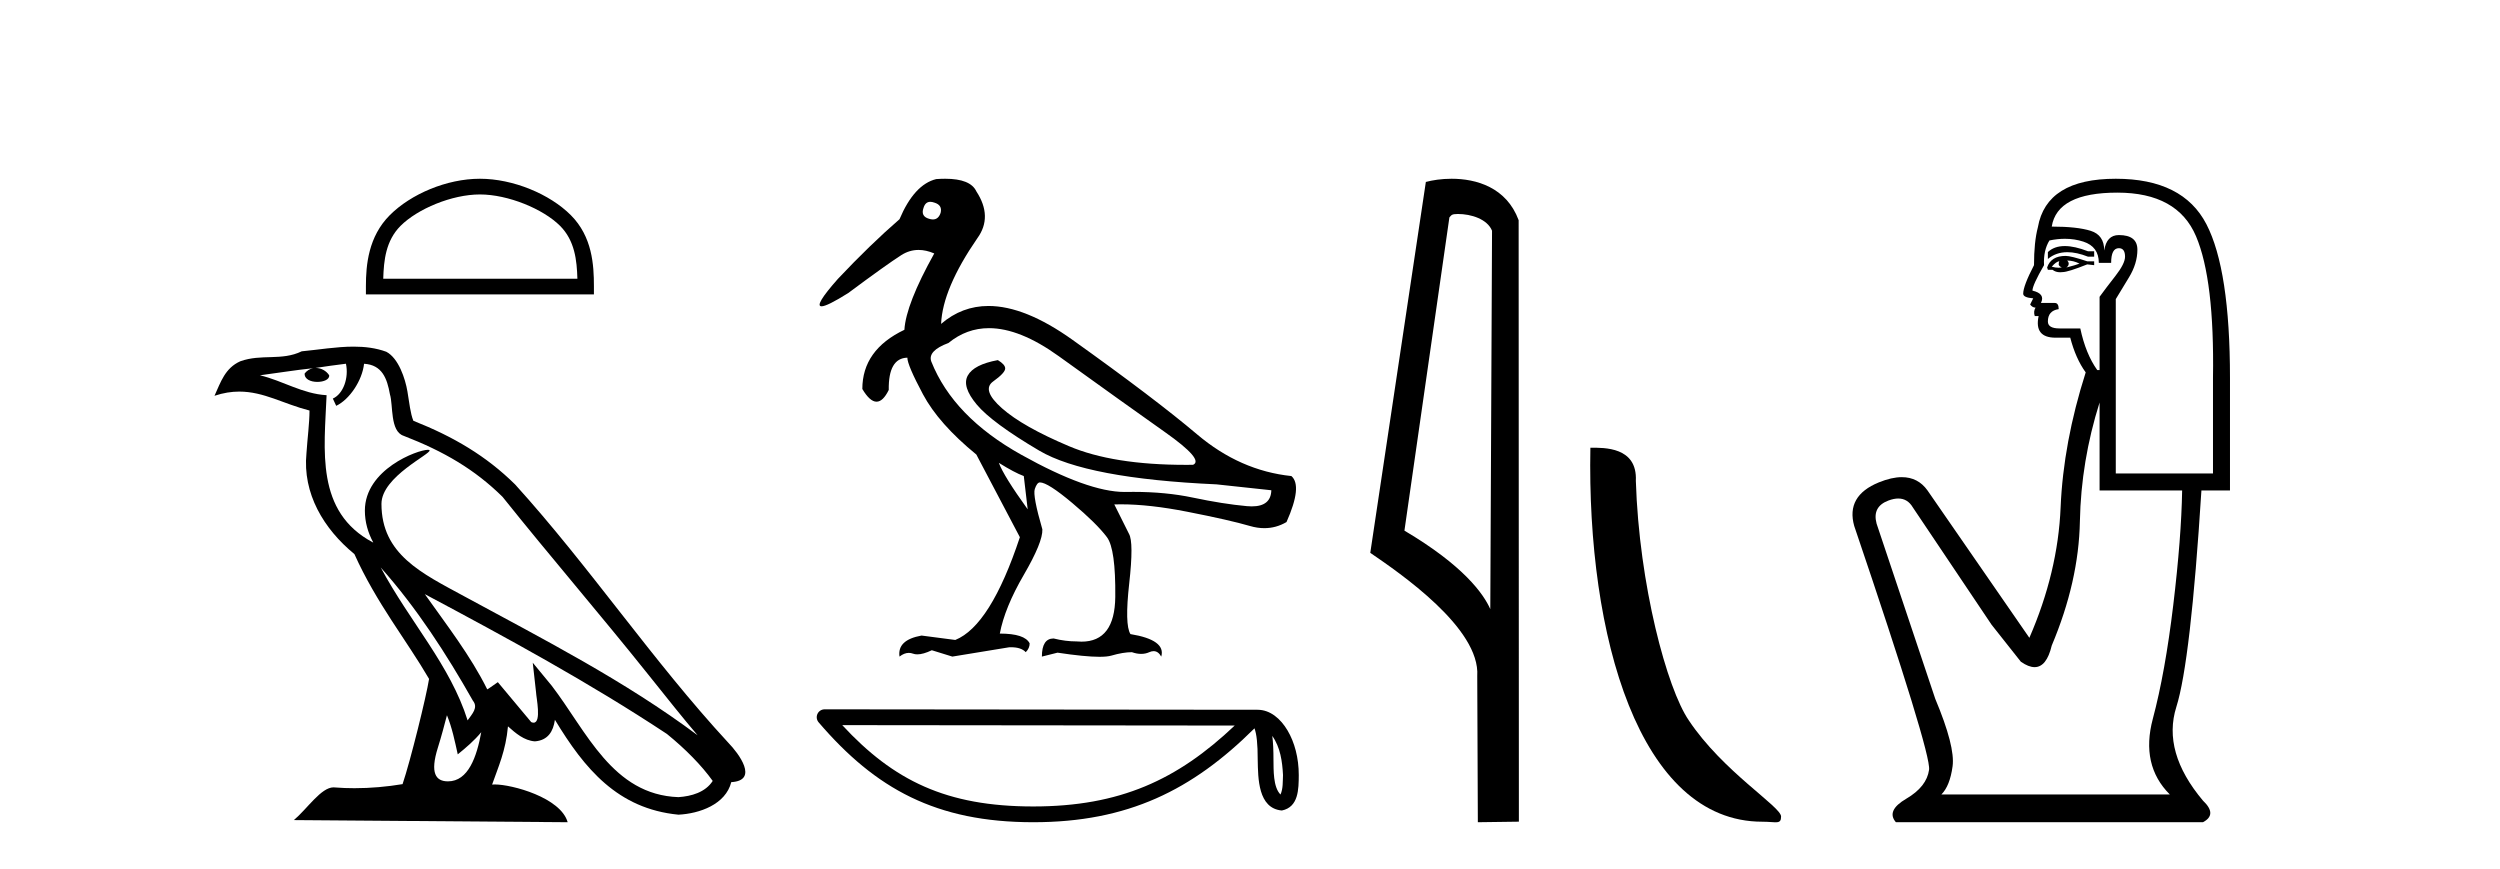 <?xml version='1.0' encoding='UTF-8' standalone='yes'?><svg xmlns='http://www.w3.org/2000/svg' xmlns:xlink='http://www.w3.org/1999/xlink' width='118.0' height='41.0' ><path d='M 22.652 9.178 C 23.975 9.178 25.632 9.858 26.434 10.659 C 27.135 11.361 27.227 12.291 27.253 13.155 L 18.089 13.155 C 18.115 12.291 18.207 11.361 18.908 10.659 C 19.71 9.858 21.328 9.178 22.652 9.178 ZM 22.652 8.437 C 21.081 8.437 19.392 9.162 18.401 10.153 C 17.386 11.168 17.271 12.505 17.271 13.506 L 17.271 13.896 L 28.033 13.896 L 28.033 13.506 C 28.033 12.505 27.957 11.168 26.941 10.153 C 25.951 9.162 24.222 8.437 22.652 8.437 Z' style='fill:#000000;stroke:none' /><path d='M 17.97 26.785 L 17.97 26.785 C 19.666 28.69 21.07 30.864 22.321 33.073 C 22.584 33.397 22.288 33.694 22.071 34.002 C 21.247 31.384 19.349 29.364 17.97 26.785 ZM 16.329 17.168 C 16.47 17.828 16.21 18.589 15.71 18.813 L 15.869 19.155 C 16.494 18.858 17.095 17.968 17.184 17.17 C 18.038 17.221 18.271 17.864 18.404 18.609 C 18.564 19.119 18.402 20.355 19.048 20.569 C 20.955 21.307 22.413 22.161 23.721 23.452 C 25.979 26.276 28.339 29.011 30.596 31.837 C 31.474 32.937 32.276 33.945 32.927 34.705 C 29.499 32.142 25.667 30.182 21.909 28.144 C 19.911 27.059 18.005 26.171 18.005 23.782 C 18.005 22.496 20.373 21.42 20.275 21.252 C 20.267 21.238 20.239 21.231 20.196 21.231 C 19.71 21.231 17.222 22.154 17.222 24.1 C 17.222 24.639 17.366 25.139 17.617 25.605 C 17.613 25.605 17.609 25.604 17.605 25.604 C 14.876 24.158 15.309 21.232 15.415 18.653 C 14.281 18.59 13.347 17.971 12.27 17.714 C 13.105 17.606 13.938 17.466 14.775 17.38 L 14.775 17.38 C 14.618 17.411 14.474 17.503 14.379 17.63 C 14.365 17.905 14.676 18.026 14.979 18.026 C 15.275 18.026 15.564 17.911 15.536 17.711 C 15.402 17.503 15.158 17.368 14.908 17.368 C 14.901 17.368 14.894 17.368 14.887 17.368 C 15.303 17.308 15.858 17.22 16.329 17.168 ZM 21.096 33.759 C 21.341 34.353 21.467 34.983 21.606 35.606 C 22.003 35.284 22.389 34.954 22.715 34.56 L 22.715 34.56 C 22.503 35.715 22.106 36.88 21.144 36.88 C 20.562 36.88 20.292 36.487 20.666 35.294 C 20.842 34.733 20.982 34.195 21.096 33.759 ZM 20.051 28.043 L 20.051 28.043 C 23.943 30.116 27.797 32.209 31.478 34.642 C 32.345 35.345 33.117 36.128 33.64 36.86 C 33.293 37.399 32.633 37.584 32.022 37.625 C 28.907 37.516 27.687 34.513 26.042 32.367 L 25.146 31.28 L 25.301 32.673 C 25.311 32.924 25.568 34.111 25.185 34.111 C 25.153 34.111 25.115 34.102 25.073 34.083 L 23.498 32.198 C 23.33 32.309 23.172 32.436 22.998 32.539 C 22.217 30.958 21.073 29.486 20.051 28.043 ZM 16.692 16.361 C 15.874 16.361 15.036 16.508 14.241 16.582 C 13.294 17.044 12.334 16.692 11.34 17.053 C 10.622 17.375 10.421 18.028 10.124 18.681 C 10.547 18.54 10.932 18.483 11.295 18.483 C 12.453 18.483 13.385 19.066 14.609 19.377 C 14.607 19.991 14.511 20.688 14.465 21.39 C 14.275 23.293 15.278 24.963 16.728 26.153 C 17.766 28.465 19.203 30.239 20.252 32.044 C 20.127 32.854 19.373 35.913 19.001 37.011 C 18.272 37.133 17.495 37.203 16.73 37.203 C 16.422 37.203 16.115 37.192 15.815 37.168 C 15.792 37.165 15.768 37.163 15.745 37.163 C 15.155 37.163 14.507 38.171 13.871 38.708 L 26.794 38.809 C 26.464 37.644 24.168 37.026 23.352 37.026 C 23.305 37.026 23.263 37.028 23.227 37.032 C 23.515 36.208 23.874 35.434 23.976 34.284 C 24.337 34.607 24.741 34.956 25.246 34.992 C 25.863 34.945 26.114 34.524 26.192 33.974 C 27.59 36.286 29.154 38.175 32.022 38.453 C 33.014 38.404 34.249 37.971 34.516 36.917 C 35.831 36.843 34.867 35.562 34.379 35.06 C 30.801 31.188 27.848 26.767 24.313 22.866 C 22.952 21.523 21.414 20.615 19.511 19.861 C 19.369 19.513 19.322 19.018 19.23 18.473 C 19.13 17.879 18.813 16.906 18.233 16.603 C 17.739 16.422 17.22 16.361 16.692 16.361 Z' style='fill:#000000;stroke:none' /><path d='M 43.911 9.526 C 43.967 9.526 44.029 9.538 44.097 9.562 C 44.359 9.639 44.459 9.8 44.397 10.047 C 44.328 10.254 44.207 10.358 44.033 10.358 C 43.976 10.358 43.912 10.347 43.843 10.324 C 43.581 10.247 43.497 10.077 43.589 9.816 C 43.646 9.622 43.753 9.526 43.911 9.526 ZM 46.68 15.489 C 47.651 15.489 48.748 15.93 49.974 16.812 C 52.091 18.337 53.765 19.533 54.996 20.403 C 56.228 21.273 56.667 21.785 56.312 21.939 C 56.196 21.94 56.08 21.941 55.966 21.941 C 53.68 21.941 51.844 21.648 50.459 21.061 C 49.004 20.446 47.949 19.849 47.295 19.272 C 46.641 18.694 46.502 18.271 46.88 18.002 C 47.257 17.732 47.445 17.528 47.445 17.39 C 47.445 17.267 47.33 17.136 47.099 16.997 C 46.345 17.136 45.871 17.378 45.679 17.725 C 45.486 18.071 45.629 18.529 46.106 19.099 C 46.583 19.668 47.565 20.392 49.05 21.269 C 50.536 22.147 53.326 22.678 57.421 22.862 L 60.007 23.14 C 59.993 23.647 59.686 23.901 59.085 23.901 C 59.012 23.901 58.934 23.898 58.853 23.89 C 58.098 23.821 57.248 23.686 56.301 23.486 C 55.452 23.307 54.52 23.217 53.504 23.217 C 53.387 23.217 53.268 23.218 53.149 23.22 C 53.127 23.221 53.105 23.221 53.083 23.221 C 51.932 23.221 50.306 22.636 48.207 21.465 C 46.067 20.272 44.651 18.806 43.958 17.066 C 43.835 16.728 44.105 16.435 44.767 16.189 C 45.337 15.722 45.975 15.489 46.68 15.489 ZM 47.145 21.846 C 47.638 22.154 48.03 22.362 48.323 22.47 L 48.507 24.04 C 47.753 22.993 47.299 22.262 47.145 21.846 ZM 44.613 8.437 C 44.48 8.437 44.339 8.442 44.189 8.453 C 43.497 8.623 42.919 9.254 42.457 10.347 C 41.534 11.147 40.564 12.086 39.548 13.164 C 38.785 14.027 38.528 14.458 38.778 14.458 C 38.952 14.458 39.37 14.25 40.033 13.834 C 41.234 12.941 42.069 12.344 42.538 12.044 C 42.796 11.879 43.069 11.797 43.357 11.797 C 43.594 11.797 43.84 11.852 44.097 11.963 C 43.204 13.564 42.735 14.765 42.688 15.566 C 41.364 16.197 40.702 17.128 40.702 18.36 C 40.938 18.76 41.162 18.96 41.373 18.96 C 41.576 18.96 41.768 18.775 41.949 18.406 C 41.934 17.405 42.227 16.897 42.827 16.882 C 42.827 17.113 43.073 17.69 43.566 18.614 C 44.058 19.537 44.897 20.484 46.083 21.454 L 48.138 25.356 C 47.214 28.143 46.198 29.759 45.09 30.206 L 43.497 29.998 C 42.727 30.136 42.38 30.467 42.457 30.991 C 42.606 30.874 42.752 30.816 42.897 30.816 C 42.962 30.816 43.028 30.828 43.092 30.852 C 43.154 30.875 43.222 30.886 43.299 30.886 C 43.482 30.886 43.71 30.821 43.982 30.691 L 44.951 30.991 L 47.63 30.552 C 47.661 30.551 47.691 30.55 47.72 30.55 C 48.042 30.55 48.274 30.628 48.415 30.783 C 48.538 30.66 48.6 30.521 48.6 30.367 C 48.446 30.059 47.976 29.905 47.191 29.905 C 47.345 29.09 47.722 28.166 48.323 27.134 C 48.923 26.103 49.216 25.387 49.2 24.987 C 48.892 23.925 48.773 23.29 48.842 23.082 C 48.912 22.874 48.992 22.77 49.085 22.77 C 49.331 22.77 49.839 23.093 50.609 23.74 C 51.379 24.387 51.925 24.925 52.248 25.356 C 52.525 25.726 52.656 26.665 52.641 28.174 C 52.626 29.582 52.096 30.286 51.049 30.286 C 50.974 30.286 50.897 30.282 50.817 30.275 C 50.463 30.275 50.101 30.229 49.731 30.136 C 49.362 30.136 49.177 30.421 49.177 30.991 L 49.916 30.806 C 50.777 30.936 51.436 31.001 51.893 31.001 C 52.139 31.001 52.327 30.982 52.456 30.945 C 52.826 30.837 53.149 30.783 53.426 30.783 C 53.58 30.837 53.725 30.864 53.862 30.864 C 53.998 30.864 54.126 30.837 54.246 30.783 C 54.318 30.75 54.386 30.734 54.45 30.734 C 54.595 30.734 54.715 30.819 54.811 30.991 C 54.965 30.467 54.48 30.113 53.357 29.929 C 53.172 29.636 53.153 28.839 53.299 27.539 C 53.445 26.238 53.441 25.456 53.287 25.195 L 52.595 23.809 C 52.697 23.806 52.801 23.804 52.907 23.804 C 53.809 23.804 54.855 23.921 56.047 24.156 C 57.378 24.417 58.36 24.641 58.991 24.825 C 59.228 24.895 59.457 24.929 59.678 24.929 C 60.048 24.929 60.396 24.833 60.723 24.641 C 61.231 23.501 61.308 22.778 60.954 22.47 C 59.337 22.301 57.856 21.646 56.509 20.507 C 55.162 19.368 53.199 17.879 50.62 16.039 C 49.128 14.974 47.807 14.442 46.658 14.442 C 45.821 14.442 45.075 14.724 44.42 15.288 C 44.466 14.18 45.036 12.833 46.129 11.247 C 46.622 10.57 46.606 9.831 46.083 9.031 C 45.898 8.635 45.408 8.437 44.613 8.437 Z' style='fill:#000000;stroke:none' /><path d='M 60.052 34.735 C 60.433 35.275 60.525 35.942 60.558 36.584 C 60.543 36.888 60.566 37.217 60.44 37.502 C 60.085 37.147 60.116 36.329 60.108 35.871 C 60.108 35.419 60.093 35.049 60.052 34.735 ZM 39.754 34.226 L 58.278 34.246 C 55.572 36.811 52.858 38.065 48.769 38.065 C 44.662 38.065 42.177 36.842 39.754 34.226 ZM 38.923 33.48 C 38.777 33.48 38.645 33.564 38.584 33.697 C 38.523 33.829 38.545 33.984 38.64 34.095 C 41.331 37.236 44.187 38.809 48.769 38.809 C 53.228 38.809 56.274 37.298 59.212 34.377 C 59.314 34.657 59.364 35.098 59.364 35.871 C 59.382 36.731 59.375 38.157 60.504 38.256 C 61.298 38.093 61.297 37.245 61.302 36.584 C 61.302 35.772 61.104 35.036 60.772 34.477 C 60.441 33.918 59.95 33.501 59.356 33.501 L 38.923 33.48 C 38.923 33.48 38.923 33.48 38.923 33.48 Z' style='fill:#000000;stroke:none' /><path d='M 68.812 10.1 C 69.437 10.1 70.201 10.34 70.424 10.89 L 70.342 28.751 L 70.342 28.751 C 70.025 28.034 69.084 26.699 66.289 25.046 L 68.411 10.263 C 68.511 10.157 68.508 10.1 68.812 10.1 ZM 70.342 28.751 L 70.342 28.751 C 70.342 28.751 70.342 28.751 70.342 28.751 L 70.342 28.751 L 70.342 28.751 ZM 68.515 8.437 C 68.037 8.437 67.606 8.505 67.3 8.588 L 64.677 26.094 C 66.065 27.044 69.878 29.648 69.726 31.91 L 69.754 38.809 L 71.691 38.783 L 71.68 10.393 C 71.104 8.837 69.673 8.437 68.515 8.437 Z' style='fill:#000000;stroke:none' /><path d='M 83.182 38.785 C 83.836 38.785 84.067 38.932 84.067 38.539 C 84.067 38.071 81.321 36.418 79.713 34.004 C 78.682 32.504 77.365 27.607 77.212 22.695 C 77.288 21.083 75.707 21.132 75.066 21.132 C 74.895 30.016 77.37 38.785 83.182 38.785 Z' style='fill:#000000;stroke:none' /><path d='M 97.458 11.614 Q 96.961 11.614 96.66 11.897 L 96.66 12.224 Q 97.042 11.903 97.579 11.903 Q 98.015 11.903 98.554 12.115 L 98.845 12.115 L 98.845 11.86 L 98.554 11.86 Q 97.921 11.614 97.458 11.614 ZM 97.57 12.297 Q 97.862 12.297 98.153 12.443 Q 97.971 12.516 97.534 12.625 Q 97.643 12.552 97.643 12.443 Q 97.643 12.37 97.57 12.297 ZM 97.206 12.334 Q 97.17 12.37 97.17 12.479 Q 97.17 12.552 97.316 12.625 Q 97.243 12.637 97.166 12.637 Q 97.012 12.637 96.842 12.588 Q 97.061 12.334 97.206 12.334 ZM 97.498 12.079 Q 96.806 12.079 96.624 12.625 L 96.66 12.734 L 96.879 12.734 Q 97.024 12.851 97.24 12.851 Q 97.294 12.851 97.352 12.843 Q 97.607 12.843 98.517 12.479 L 98.845 12.516 L 98.845 12.334 L 98.517 12.334 Q 97.753 12.079 97.498 12.079 ZM 97.465 11.271 Q 97.924 11.271 98.335 11.405 Q 99.064 11.642 99.064 12.406 L 99.646 12.406 Q 99.646 11.714 100.01 11.714 Q 100.302 11.714 100.302 12.115 Q 100.302 12.443 99.847 13.025 Q 99.391 13.608 99.1 14.009 L 99.1 17.468 L 98.991 17.468 Q 98.445 16.704 98.19 15.502 L 97.206 15.502 Q 96.66 15.502 96.66 15.174 Q 96.66 14.664 97.17 14.591 Q 97.17 14.3 96.988 14.3 L 96.332 14.3 Q 96.551 13.863 95.932 13.717 Q 95.932 13.462 96.478 12.516 Q 96.442 11.824 96.733 11.35 Q 97.113 11.271 97.465 11.271 ZM 99.938 9.092 Q 102.778 9.092 103.652 11.15 Q 104.526 13.208 104.453 17.833 L 104.453 22.348 L 99.865 22.348 L 99.865 14.118 Q 100.083 13.754 100.484 13.098 Q 100.885 12.443 100.885 11.787 Q 100.885 11.095 100.01 11.095 Q 99.428 11.095 99.319 11.824 Q 99.319 11.095 98.681 10.895 Q 98.044 10.695 96.842 10.695 Q 97.097 9.092 99.938 9.092 ZM 99.1 18.998 L 99.1 23.15 L 102.997 23.15 Q 102.96 25.371 102.578 28.558 Q 102.196 31.744 101.613 33.929 Q 101.03 36.114 102.414 37.498 L 91.634 37.498 Q 92.035 37.098 92.162 36.169 Q 92.29 35.24 91.343 32.982 L 88.575 24.716 Q 88.357 23.914 89.14 23.623 Q 89.39 23.53 89.598 23.53 Q 90.039 23.53 90.287 23.951 L 94.002 29.486 L 95.385 31.234 Q 95.75 31.489 96.033 31.489 Q 96.599 31.489 96.842 30.47 Q 98.117 27.447 98.171 24.606 Q 98.226 21.766 99.1 18.998 ZM 99.865 8.437 Q 96.587 8.437 96.187 10.731 Q 96.005 11.423 96.005 12.516 Q 95.495 13.499 95.495 13.863 Q 95.495 14.045 95.968 14.082 L 95.822 14.373 Q 95.932 14.519 96.077 14.519 Q 95.968 14.701 96.041 14.919 L 96.223 14.919 Q 96.005 15.939 97.024 15.939 L 97.716 15.939 Q 97.971 16.922 98.445 17.578 Q 97.388 20.892 97.261 23.951 Q 97.133 27.01 95.786 30.105 L 90.979 23.15 Q 90.531 22.522 89.765 22.522 Q 89.287 22.522 88.685 22.767 Q 87.119 23.405 87.519 24.825 Q 91.161 35.568 91.052 36.333 Q 90.942 37.134 89.977 37.699 Q 89.012 38.263 89.486 38.809 L 103.98 38.809 Q 104.672 38.445 103.98 37.79 Q 102.05 35.495 102.724 33.365 Q 103.397 31.234 103.907 23.15 L 105.255 23.15 L 105.255 17.833 Q 105.255 12.734 104.144 10.585 Q 103.033 8.437 99.865 8.437 Z' style='fill:#000000;stroke:none' /></svg>